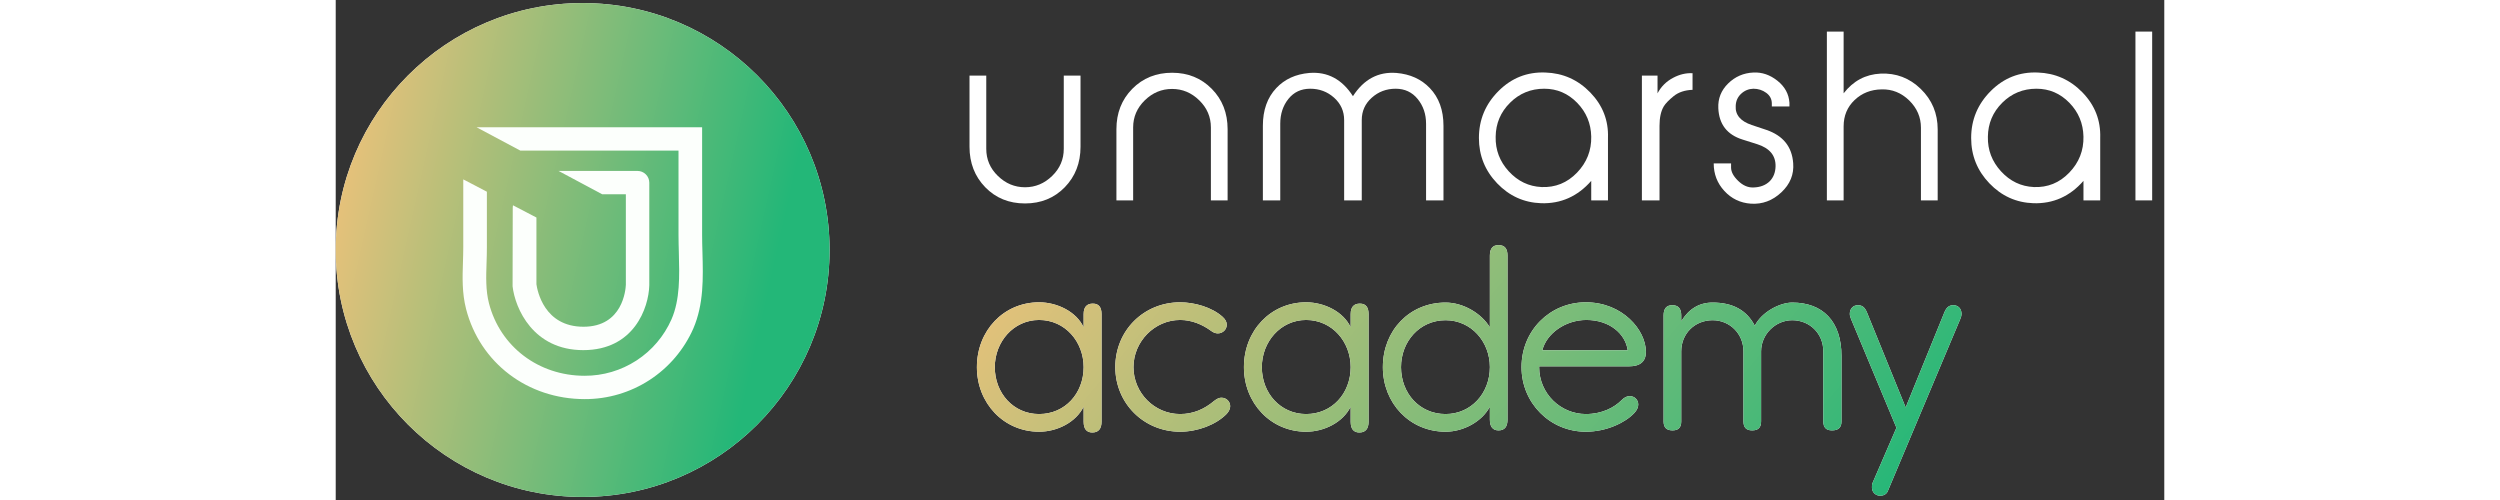 <svg width="225" height="45" viewBox="0 0 512 140" fill="none" xmlns="http://www.w3.org/2000/svg">
<rect x="0" y="0" width="512" height="140" fill="#333333" stroke="none"/>
<path d="M69.141 139.142C107.327 139.142 138.283 108.186 138.283 70.001C138.283 31.815 107.327 0.859 69.141 0.859C30.956 0.859 0 31.815 0 70.001C0 108.186 30.956 139.142 69.141 139.142Z" fill="white"/>
<path d="M69.141 139.142C107.327 139.142 138.283 108.186 138.283 70.001C138.283 31.815 107.327 0.859 69.141 0.859C30.956 0.859 0 31.815 0 70.001C0 108.186 30.956 139.142 69.141 139.142Z" fill="url(#paint0_linear_2233_1092)"/>
<path d="M102.686 70.672C102.636 68.948 102.592 67.318 102.592 65.715V35.637H39.44L51.694 42.169H95.983V65.698C95.983 67.411 96.032 69.157 96.077 70.848C96.253 77.254 96.435 83.88 94.011 89.426C91.931 94.138 88.522 98.141 84.202 100.945C79.882 103.75 74.839 105.234 69.689 105.217C56.8 105.217 46.043 97.055 42.909 84.915C41.979 81.286 42.1 77.54 42.237 73.575C42.282 72.17 42.326 70.727 42.326 69.273V53.68L35.716 50.227V69.279C35.716 70.623 35.667 72.032 35.628 73.36C35.485 77.606 35.342 81.996 36.504 86.524C40.392 101.61 53.743 111.75 69.711 111.75C76.149 111.774 82.455 109.92 87.856 106.415C93.258 102.91 97.519 97.905 100.119 92.015C103.083 85.147 102.879 77.772 102.686 70.672Z" fill="#FCFFFC"/>
<path d="M49.524 79.805C49.516 79.928 49.516 80.051 49.524 80.174C50.229 86.348 55.274 98.036 69.308 98.036C83.551 98.036 87.633 86.166 87.803 79.893C87.803 79.865 87.803 79.838 87.803 79.805V51.131C87.795 50.26 87.443 49.428 86.824 48.816C86.205 48.203 85.369 47.859 84.499 47.859H62.385L74.629 54.403H81.238V79.739C81.177 81.072 80.401 91.487 69.374 91.487C58.347 91.487 56.464 81.413 56.199 79.585V60.907L49.634 57.482C49.592 57.683 49.57 57.888 49.568 58.093L49.524 79.805Z" fill="#FCFFFC"/>
<path d="M208.547 41.09C208.547 45.627 207.074 49.408 204.139 52.43C201.193 55.452 197.478 56.965 193.005 56.965C188.522 56.965 184.808 55.452 181.87 52.43C178.931 49.407 177.463 45.626 177.463 41.09V21.167H182.154V41.676C182.154 44.625 183.231 47.155 185.41 49.265C187.576 51.371 190.108 52.432 193.005 52.432C195.902 52.432 198.43 51.372 200.6 49.265C202.77 47.155 203.855 44.625 203.855 41.676V21.167H208.547V41.09Z" fill="white"/>
<path d="M249.731 56.108H245.049V35.694C245.049 32.749 243.964 30.218 241.794 28.095C239.624 25.972 237.096 24.904 234.194 24.904C231.26 24.904 228.71 25.97 226.536 28.095C224.366 30.219 223.281 32.749 223.281 35.694V56.108H218.597V36.184C218.597 31.649 220.075 27.879 223.034 24.877C225.993 21.873 229.715 20.37 234.194 20.37C238.634 20.37 242.337 21.873 245.3 24.877C248.255 27.879 249.731 31.649 249.731 36.184V56.108Z" fill="white"/>
<path d="M310.173 56.108H305.299V34.656C305.299 31.956 304.515 29.648 302.951 27.728C301.392 25.808 299.339 24.843 296.785 24.843C294.197 24.843 291.967 25.681 290.097 27.358C288.22 29.034 287.293 31.122 287.293 33.613V56.109H282.361V33.613C282.361 31.123 281.416 29.034 279.551 27.358C277.677 25.681 275.449 24.843 272.862 24.843C270.307 24.843 268.279 25.796 266.755 27.696C265.232 29.595 264.472 31.918 264.472 34.656V56.108H259.605V35.207C259.605 30.832 260.857 27.32 263.361 24.659C265.707 22.166 268.786 20.759 272.61 20.427C277.71 20.025 281.776 22.191 284.825 26.929C287.868 22.191 291.932 20.025 297.034 20.427C300.857 20.759 303.957 22.166 306.35 24.659C308.895 27.322 310.173 30.832 310.173 35.207V56.108Z" fill="white"/>
<path d="M356.233 38.577V56.106H351.545V50.647C347.735 54.99 343.067 57.068 337.542 56.903C332.71 56.737 328.595 54.878 325.198 51.328C321.794 47.77 320.097 43.541 320.097 38.638C320.097 33.53 321.926 29.148 325.583 25.487C329.242 21.829 333.62 20.102 338.72 20.305C343.656 20.471 347.843 22.342 351.299 25.916C354.753 29.492 356.4 33.713 356.233 38.577ZM351.545 38.24C351.466 34.553 350.146 31.394 347.593 28.776C345.034 26.156 341.967 24.842 338.381 24.842C334.634 24.842 331.436 26.156 328.805 28.776C326.167 31.394 324.825 34.572 324.784 38.294C324.704 41.985 325.927 45.208 328.461 47.976C330.999 50.739 334.053 52.206 337.642 52.373C341.508 52.531 344.813 51.19 347.559 48.349C350.3 45.499 351.628 42.129 351.545 38.24Z" fill="white"/>
<path d="M379.911 25.151C377.734 25.233 375.972 25.826 374.612 26.927C373.252 28.034 372.333 28.996 371.841 29.805C371.051 31.157 370.667 32.955 370.667 35.202V56.106H365.732V21.167H370.109V26.136C371.098 24.251 372.551 22.799 374.487 21.78C376.257 20.837 378.061 20.409 379.913 20.494L379.911 25.151Z" fill="white"/>
<path d="M408.092 45.691C408.342 48.835 407.233 51.567 404.763 53.87C402.3 56.183 399.461 57.237 396.256 57.029C393.294 56.824 390.818 55.639 388.822 53.469C386.823 51.303 385.838 48.732 385.838 45.75H390.7V46.922C390.7 48.122 391.365 49.359 392.676 50.633C393.997 51.918 395.392 52.532 396.873 52.493C398.843 52.458 400.405 51.857 401.559 50.711C402.581 49.644 403.126 48.252 403.159 46.525C403.2 43.53 401.49 41.485 398.036 40.377L393.911 39.074C389.594 37.727 387.333 34.801 387.128 30.304C387.003 27.605 387.921 25.298 389.882 23.372C391.835 21.455 394.202 20.427 396.966 20.307C399.353 20.188 401.591 20.951 403.677 22.605C405.758 24.259 406.876 26.314 407.044 28.768V29.806H402.111V29.002C402.111 27.764 401.591 26.759 400.546 25.994C399.493 25.227 398.293 24.842 396.933 24.842C395.615 24.886 394.479 25.356 393.51 26.259C392.543 27.163 392.042 28.294 391.999 29.651C391.835 32.159 393.334 33.943 396.502 35.009L400.572 36.365C405.253 37.964 407.762 41.07 408.092 45.691Z" fill="white"/>
<path d="M448.552 56.108H443.862V35.755C443.862 32.814 442.759 30.268 440.572 28.123C438.369 25.982 435.797 24.945 432.859 25.027C429.87 25.072 427.35 26.057 425.297 27.999C423.245 29.944 422.215 32.404 422.215 35.386V56.109H417.524V8.844H422.215V26.131C424.896 22.661 428.335 20.82 432.541 20.615C436.906 20.407 440.662 21.841 443.817 24.902C446.972 27.972 448.551 31.752 448.551 36.248L448.552 56.108Z" fill="white"/>
<path d="M494.06 38.577V56.106H489.37V50.647C485.571 54.99 480.896 57.068 475.37 56.903C470.539 56.737 466.422 54.878 463.027 51.328C459.621 47.77 457.925 43.541 457.925 38.638C457.925 33.53 459.754 29.148 463.41 25.487C467.074 21.829 471.447 20.102 476.549 20.305C481.48 20.471 485.671 22.342 489.126 25.916C492.581 29.492 494.217 33.713 494.06 38.577ZM489.368 38.24C489.285 34.553 487.972 31.394 485.419 28.776C482.858 26.156 479.793 24.842 476.203 24.842C472.458 24.842 469.258 26.156 466.622 28.776C463.993 31.394 462.648 34.572 462.608 38.294C462.525 41.985 463.75 45.208 466.288 47.976C468.826 50.739 471.881 52.206 475.469 52.373C479.343 52.531 482.648 51.19 485.386 48.349C488.133 45.499 489.453 42.129 489.368 38.24Z" fill="white"/>
<path d="M508.607 8.844H503.926V56.108H508.607V8.844Z" fill="white"/>
<path d="M209.416 91.656C207.424 87.302 202.037 84.645 196.945 84.645C187.056 84.645 179.529 92.541 179.529 102.799C179.529 112.909 187.056 120.879 196.945 120.879C202.037 120.879 207.276 118.222 209.416 113.868V118.074C209.416 120.067 210.228 121.1 211.851 121.1C213.549 121.1 214.434 120.067 214.434 118.074V87.966C214.434 85.974 213.622 85.014 211.999 85.014C210.302 85.014 209.416 85.974 209.416 87.966V91.656ZM196.945 89.59C204.25 89.59 209.416 95.715 209.416 102.799C209.416 110.105 204.25 115.934 196.945 115.934C189.787 115.934 184.547 110.105 184.547 102.799C184.547 95.715 189.787 89.59 196.945 89.59ZM249.497 115.861C250.161 115.123 250.456 114.385 250.456 113.72C250.456 112.392 249.349 111.359 248.021 111.359C247.135 111.359 246.471 111.876 245.881 112.318C243.15 114.606 240.051 115.934 236.435 115.934C229.277 115.934 223.373 110.031 223.373 102.799C223.373 95.641 229.277 89.59 236.435 89.59C239.682 89.59 242.634 90.844 245.069 92.615C245.733 93.132 246.397 93.353 246.988 93.353C248.39 93.353 249.497 92.246 249.497 90.918C249.497 90.18 249.128 89.442 248.316 88.704C245.364 86.047 240.494 84.645 236.435 84.645C226.251 84.645 218.281 92.541 218.281 102.799C218.281 112.909 226.251 120.879 236.435 120.879C241.305 120.879 246.471 118.96 249.497 115.861ZM284.185 91.656C282.193 87.302 276.806 84.645 271.714 84.645C261.826 84.645 254.298 92.541 254.298 102.799C254.298 112.909 261.826 120.879 271.714 120.879C276.806 120.879 282.045 118.222 284.185 113.868V118.074C284.185 120.067 284.997 121.1 286.621 121.1C288.318 121.1 289.204 120.067 289.204 118.074V87.966C289.204 85.974 288.392 85.014 286.768 85.014C285.071 85.014 284.185 85.974 284.185 87.966V91.656ZM271.714 89.59C279.02 89.59 284.185 95.715 284.185 102.799C284.185 110.105 279.02 115.934 271.714 115.934C264.556 115.934 259.317 110.105 259.317 102.799C259.317 95.715 264.556 89.59 271.714 89.59ZM323.159 91.656C320.798 87.745 315.706 84.719 310.761 84.719C300.725 84.719 293.198 92.468 293.198 102.799C293.198 112.909 300.725 120.879 310.761 120.879C315.78 120.879 321.019 118.001 323.159 113.868V117.484C323.159 119.476 323.971 120.51 325.594 120.51C327.292 120.51 328.103 119.476 328.103 117.484V71.584C328.103 69.591 327.292 68.632 325.594 68.632C323.971 68.632 323.159 69.591 323.159 71.584V91.656ZM310.761 89.663C317.92 89.663 323.159 95.641 323.159 102.799C323.159 110.105 317.92 115.934 310.761 115.934C303.456 115.934 298.29 110.105 298.29 102.799C298.29 95.641 303.456 89.663 310.761 89.663ZM362.057 102.577C365.23 102.577 366.854 101.249 366.854 98.519C366.854 92.468 360.36 84.645 350.028 84.645C339.992 84.645 332.023 92.541 332.023 102.799C332.023 112.835 339.992 120.879 350.028 120.879C355.858 120.879 361.098 118.296 363.533 115.713C364.345 114.901 364.714 114.016 364.714 113.278C364.714 111.876 363.607 110.916 362.352 110.916C361.467 110.916 360.803 111.285 359.991 112.097C357.998 114.089 354.604 115.934 350.028 115.934C343.018 115.934 336.967 110.252 336.967 102.799V102.577H362.057ZM337.852 98.076C339.033 93.353 344.346 89.59 350.176 89.59C356.67 89.59 361.098 93.427 361.762 98.076H337.852ZM376.75 88.335C376.75 86.416 375.939 85.457 374.241 85.457C372.618 85.457 371.806 86.416 371.806 88.335V118.001C371.806 119.698 372.618 120.51 374.315 120.51C375.939 120.51 376.75 119.698 376.75 118.001V98.371C376.75 93.427 380.514 89.663 385.532 89.663C390.329 89.663 394.166 93.427 394.166 98.371V118.001C394.166 119.698 394.978 120.51 396.601 120.51C398.299 120.51 399.11 119.698 399.11 118.001V98.371C399.11 93.648 403.095 89.663 407.818 89.663C412.762 89.663 416.526 93.427 416.526 98.371V118.001C416.526 119.698 417.338 120.51 418.961 120.51C420.732 120.51 421.618 119.698 421.618 118.001V99.699C421.618 89.885 416.304 84.719 407.818 84.719C404.35 84.719 399.258 87.376 397.339 91.213C395.052 86.785 391.067 84.719 385.532 84.719C381.768 84.719 378.89 86.49 376.75 89.959V88.335ZM428.737 87.449C428.146 86.047 427.408 85.457 426.228 85.457C424.899 85.457 423.94 86.416 423.94 87.892C423.94 88.335 424.088 88.852 424.309 89.368L437.002 119.772L430.36 135.121C430.139 135.564 430.139 136.154 430.139 136.449C430.139 137.925 431.246 138.811 432.5 138.811C433.238 138.811 434.197 138.442 434.566 137.556L454.86 89.368C455.081 88.852 455.229 88.335 455.229 87.892C455.229 86.416 454.27 85.457 452.941 85.457C451.761 85.457 451.023 86.047 450.432 87.449L439.584 114.089L428.737 87.449Z" fill="white"/>
<path d="M209.416 91.656C207.424 87.302 202.037 84.645 196.945 84.645C187.056 84.645 179.529 92.541 179.529 102.799C179.529 112.909 187.056 120.879 196.945 120.879C202.037 120.879 207.276 118.222 209.416 113.868V118.074C209.416 120.067 210.228 121.1 211.851 121.1C213.549 121.1 214.434 120.067 214.434 118.074V87.966C214.434 85.974 213.622 85.014 211.999 85.014C210.302 85.014 209.416 85.974 209.416 87.966V91.656ZM196.945 89.59C204.25 89.59 209.416 95.715 209.416 102.799C209.416 110.105 204.25 115.934 196.945 115.934C189.787 115.934 184.547 110.105 184.547 102.799C184.547 95.715 189.787 89.59 196.945 89.59ZM249.497 115.861C250.161 115.123 250.456 114.385 250.456 113.72C250.456 112.392 249.349 111.359 248.021 111.359C247.135 111.359 246.471 111.876 245.881 112.318C243.15 114.606 240.051 115.934 236.435 115.934C229.277 115.934 223.373 110.031 223.373 102.799C223.373 95.641 229.277 89.59 236.435 89.59C239.682 89.59 242.634 90.844 245.069 92.615C245.733 93.132 246.397 93.353 246.988 93.353C248.39 93.353 249.497 92.246 249.497 90.918C249.497 90.18 249.128 89.442 248.316 88.704C245.364 86.047 240.494 84.645 236.435 84.645C226.251 84.645 218.281 92.541 218.281 102.799C218.281 112.909 226.251 120.879 236.435 120.879C241.305 120.879 246.471 118.96 249.497 115.861ZM284.185 91.656C282.193 87.302 276.806 84.645 271.714 84.645C261.826 84.645 254.298 92.541 254.298 102.799C254.298 112.909 261.826 120.879 271.714 120.879C276.806 120.879 282.045 118.222 284.185 113.868V118.074C284.185 120.067 284.997 121.1 286.621 121.1C288.318 121.1 289.204 120.067 289.204 118.074V87.966C289.204 85.974 288.392 85.014 286.768 85.014C285.071 85.014 284.185 85.974 284.185 87.966V91.656ZM271.714 89.59C279.02 89.59 284.185 95.715 284.185 102.799C284.185 110.105 279.02 115.934 271.714 115.934C264.556 115.934 259.317 110.105 259.317 102.799C259.317 95.715 264.556 89.59 271.714 89.59ZM323.159 91.656C320.798 87.745 315.706 84.719 310.761 84.719C300.725 84.719 293.198 92.468 293.198 102.799C293.198 112.909 300.725 120.879 310.761 120.879C315.78 120.879 321.019 118.001 323.159 113.868V117.484C323.159 119.476 323.971 120.51 325.594 120.51C327.292 120.51 328.103 119.476 328.103 117.484V71.584C328.103 69.591 327.292 68.632 325.594 68.632C323.971 68.632 323.159 69.591 323.159 71.584V91.656ZM310.761 89.663C317.92 89.663 323.159 95.641 323.159 102.799C323.159 110.105 317.92 115.934 310.761 115.934C303.456 115.934 298.29 110.105 298.29 102.799C298.29 95.641 303.456 89.663 310.761 89.663ZM362.057 102.577C365.23 102.577 366.854 101.249 366.854 98.519C366.854 92.468 360.36 84.645 350.028 84.645C339.992 84.645 332.023 92.541 332.023 102.799C332.023 112.835 339.992 120.879 350.028 120.879C355.858 120.879 361.098 118.296 363.533 115.713C364.345 114.901 364.714 114.016 364.714 113.278C364.714 111.876 363.607 110.916 362.352 110.916C361.467 110.916 360.803 111.285 359.991 112.097C357.998 114.089 354.604 115.934 350.028 115.934C343.018 115.934 336.967 110.252 336.967 102.799V102.577H362.057ZM337.852 98.076C339.033 93.353 344.346 89.59 350.176 89.59C356.67 89.59 361.098 93.427 361.762 98.076H337.852ZM376.75 88.335C376.75 86.416 375.939 85.457 374.241 85.457C372.618 85.457 371.806 86.416 371.806 88.335V118.001C371.806 119.698 372.618 120.51 374.315 120.51C375.939 120.51 376.75 119.698 376.75 118.001V98.371C376.75 93.427 380.514 89.663 385.532 89.663C390.329 89.663 394.166 93.427 394.166 98.371V118.001C394.166 119.698 394.978 120.51 396.601 120.51C398.299 120.51 399.11 119.698 399.11 118.001V98.371C399.11 93.648 403.095 89.663 407.818 89.663C412.762 89.663 416.526 93.427 416.526 98.371V118.001C416.526 119.698 417.338 120.51 418.961 120.51C420.732 120.51 421.618 119.698 421.618 118.001V99.699C421.618 89.885 416.304 84.719 407.818 84.719C404.35 84.719 399.258 87.376 397.339 91.213C395.052 86.785 391.067 84.719 385.532 84.719C381.768 84.719 378.89 86.49 376.75 89.959V88.335ZM428.737 87.449C428.146 86.047 427.408 85.457 426.228 85.457C424.899 85.457 423.94 86.416 423.94 87.892C423.94 88.335 424.088 88.852 424.309 89.368L437.002 119.772L430.36 135.121C430.139 135.564 430.139 136.154 430.139 136.449C430.139 137.925 431.246 138.811 432.5 138.811C433.238 138.811 434.197 138.442 434.566 137.556L454.86 89.368C455.081 88.852 455.229 88.335 455.229 87.892C455.229 86.416 454.27 85.457 452.941 85.457C451.761 85.457 451.023 86.047 450.432 87.449L439.584 114.089L428.737 87.449Z" fill="url(#paint1_linear_2233_1092)"/>
<defs>
<linearGradient id="paint0_linear_2233_1092" x1="-3.47589e-07" y1="18.818" x2="137.349" y2="49.489" gradientUnits="userSpaceOnUse">
<stop stop-color="#F4C27A"/>
<stop offset="0.938" stop-color="#23B778"/>
</linearGradient>
<linearGradient id="paint1_linear_2233_1092" x1="177.463" y1="61.699" x2="382.12" y2="233.484" gradientUnits="userSpaceOnUse">
<stop stop-color="#F4C27A"/>
<stop offset="0.938" stop-color="#23B778"/>
</linearGradient>
</defs>
</svg>
